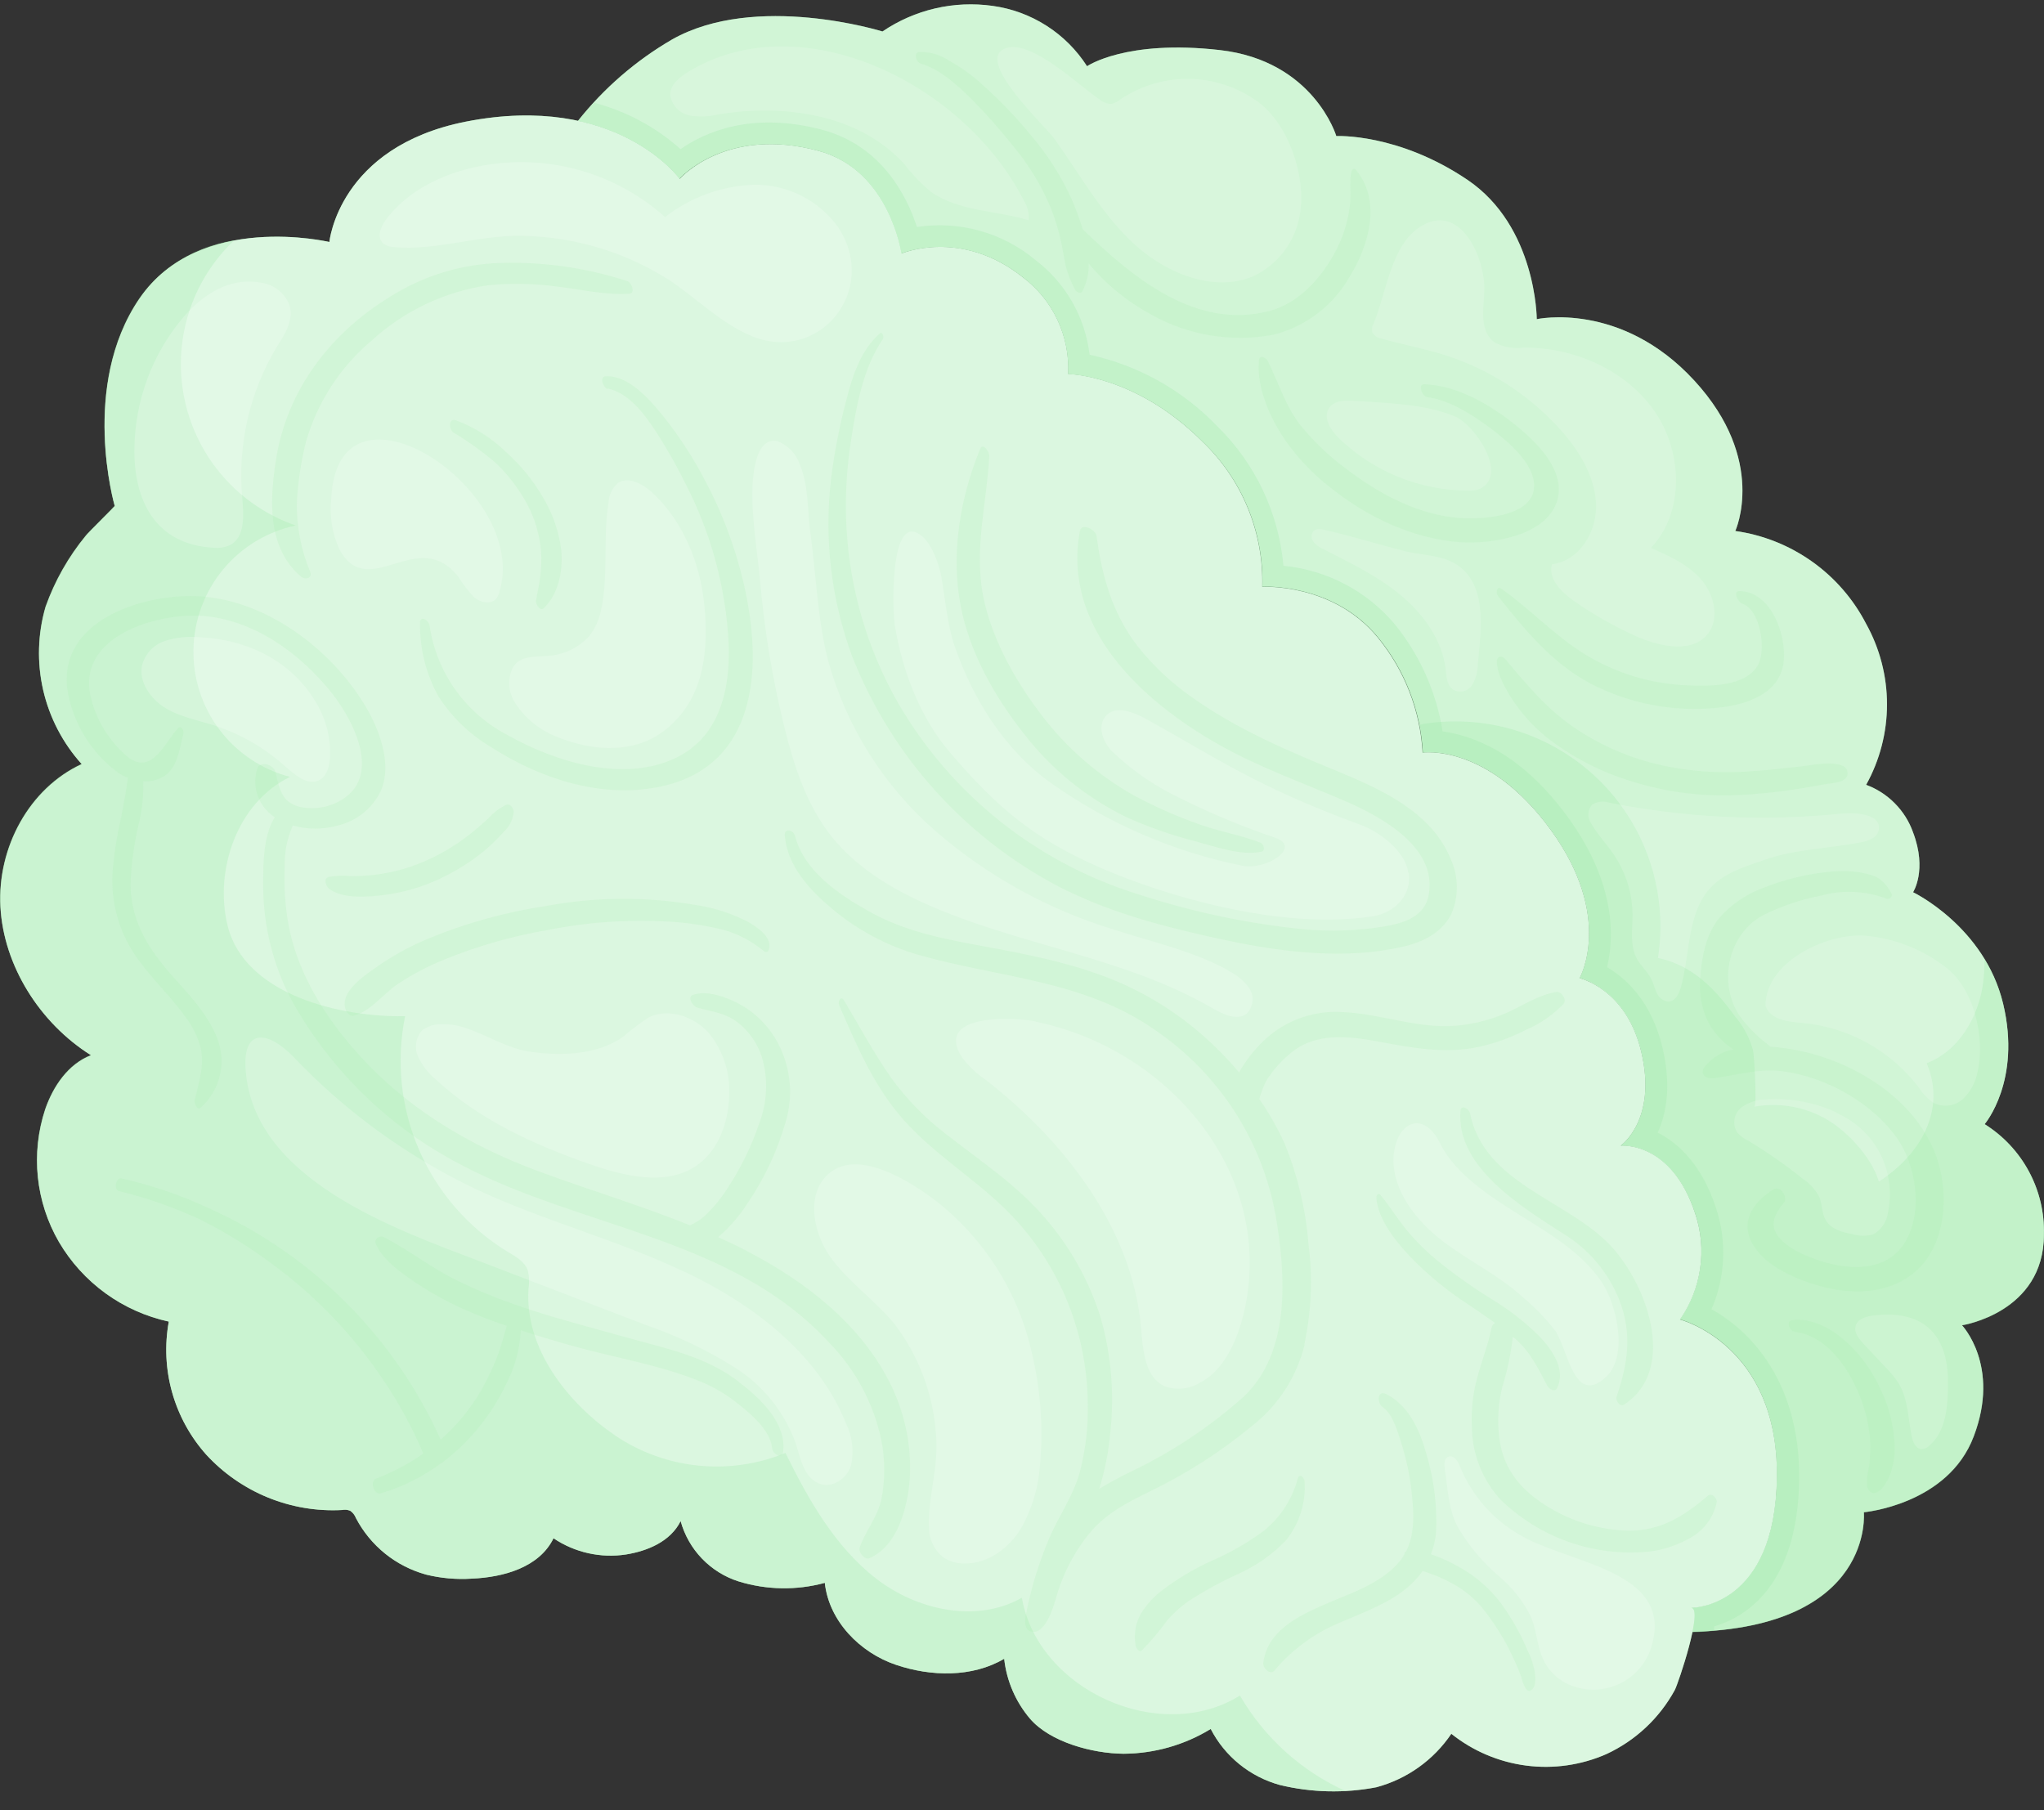 <svg xmlns="http://www.w3.org/2000/svg" width="70" height="62" viewBox="0 0 70 62" fill="none"><rect x="0" y="0" width="70" height="62" fill="#333333" stroke="none"/><g id="Brain"><g id="brain"><path id="Vector" d="M67.19 45.389C67.19 45.389 68.512 46.773 67.594 49.19C66.714 51.535 63.829 51.793 63.829 51.793C63.829 51.793 64.211 55.721 57.929 55.892C57.953 55.615 57.947 55.337 57.912 55.062C57.912 55.062 60.803 55.093 60.85 50.567C60.897 46.042 57.531 45.185 57.531 45.185C57.893 44.667 58.13 44.072 58.222 43.447C58.315 42.822 58.26 42.184 58.062 41.584C57.232 39.064 55.5 39.243 55.5 39.243C55.5 39.243 56.762 38.369 56.209 36.032C55.694 33.861 54.095 33.501 54.095 33.501C54.095 33.501 55.282 31.421 53.116 28.431C50.95 25.441 48.732 25.776 48.732 25.776C48.651 24.334 48.114 22.955 47.2 21.837C45.662 19.953 43.233 20.092 43.233 20.092C43.259 19.168 43.09 18.249 42.738 17.395C42.386 16.541 41.858 15.77 41.189 15.132C38.888 12.828 36.578 12.815 36.578 12.815C36.61 12.177 36.485 11.54 36.215 10.962C35.944 10.383 35.536 9.88 35.026 9.495C32.905 7.808 30.858 8.688 30.858 8.688C30.858 8.688 30.462 5.83 28.025 5.167C24.844 4.312 23.268 6.124 23.268 6.124C23.268 6.124 22.208 4.663 19.788 4.146C20.679 3.023 21.772 2.076 23.011 1.355C25.882 -0.274 30.222 1.078 30.222 1.078C31.327 0.327 32.673 0.014 33.997 0.202C34.653 0.292 35.281 0.524 35.839 0.881C36.397 1.237 36.87 1.711 37.228 2.268C37.228 2.268 38.556 1.347 41.775 1.715C44.995 2.082 45.764 4.66 45.764 4.66C45.764 4.66 47.872 4.552 50.248 6.154C52.624 7.755 52.629 10.931 52.629 10.931C52.629 10.931 55.506 10.297 58.023 13.033C60.54 15.769 59.428 18.186 59.428 18.186C60.375 18.32 61.276 18.679 62.055 19.232C62.835 19.785 63.47 20.517 63.909 21.367C64.377 22.21 64.623 23.159 64.623 24.123C64.623 25.088 64.377 26.036 63.909 26.88C64.28 27.017 64.616 27.235 64.893 27.516C65.171 27.797 65.384 28.136 65.516 28.509C66.009 29.806 65.516 30.558 65.516 30.558C65.516 30.558 67.967 31.734 68.6 34.378C69.234 37.022 67.967 38.502 67.967 38.502C68.604 38.901 69.127 39.459 69.483 40.121C69.839 40.783 70.016 41.526 69.997 42.278C69.997 44.964 67.19 45.389 67.19 45.389Z" fill="#99E9A5"></path><path id="Vector_2" opacity="0.55" d="M67.19 45.389C67.19 45.389 68.512 46.773 67.594 49.19C66.714 51.535 63.829 51.793 63.829 51.793C63.829 51.793 64.211 55.721 57.929 55.892C57.953 55.615 57.947 55.337 57.912 55.062C57.912 55.062 60.803 55.093 60.85 50.567C60.897 46.042 57.531 45.185 57.531 45.185C57.893 44.667 58.13 44.072 58.222 43.447C58.315 42.822 58.26 42.184 58.062 41.584C57.232 39.064 55.5 39.243 55.5 39.243C55.5 39.243 56.762 38.369 56.209 36.032C55.694 33.861 54.095 33.501 54.095 33.501C54.095 33.501 55.282 31.421 53.116 28.431C50.95 25.441 48.732 25.776 48.732 25.776C48.651 24.334 48.114 22.955 47.2 21.837C45.662 19.953 43.233 20.092 43.233 20.092C43.259 19.168 43.09 18.249 42.738 17.395C42.386 16.541 41.858 15.77 41.189 15.132C38.888 12.828 36.578 12.815 36.578 12.815C36.61 12.177 36.485 11.54 36.215 10.962C35.944 10.383 35.536 9.88 35.026 9.495C32.905 7.808 30.858 8.688 30.858 8.688C30.858 8.688 30.462 5.83 28.025 5.167C24.844 4.312 23.268 6.124 23.268 6.124C23.268 6.124 22.208 4.663 19.788 4.146C20.679 3.023 21.772 2.076 23.011 1.355C25.882 -0.274 30.222 1.078 30.222 1.078C31.327 0.327 32.673 0.014 33.997 0.202C34.653 0.292 35.281 0.524 35.839 0.881C36.397 1.237 36.87 1.711 37.228 2.268C37.228 2.268 38.556 1.347 41.775 1.715C44.995 2.082 45.764 4.66 45.764 4.66C45.764 4.66 47.872 4.552 50.248 6.154C52.624 7.755 52.629 10.931 52.629 10.931C52.629 10.931 55.506 10.297 58.023 13.033C60.54 15.769 59.428 18.186 59.428 18.186C60.375 18.32 61.276 18.679 62.055 19.232C62.835 19.785 63.47 20.517 63.909 21.367C64.377 22.21 64.623 23.159 64.623 24.123C64.623 25.088 64.377 26.036 63.909 26.88C64.28 27.017 64.616 27.235 64.893 27.516C65.171 27.797 65.384 28.136 65.516 28.509C66.009 29.806 65.516 30.558 65.516 30.558C65.516 30.558 67.967 31.734 68.6 34.378C69.234 37.022 67.967 38.502 67.967 38.502C68.604 38.901 69.127 39.459 69.483 40.121C69.839 40.783 70.016 41.526 69.997 42.278C69.997 44.964 67.19 45.389 67.19 45.389Z" fill="white"></path><path id="Vector_3" opacity="0.25" d="M67.965 38.502C67.965 38.502 69.226 37.014 68.598 34.37C68.466 33.827 68.25 33.308 67.957 32.832C67.965 33.105 67.952 33.377 67.918 33.648C67.766 34.821 67.088 35.996 65.982 36.414C66.673 38.043 65.733 39.578 64.344 40.469C64.098 39.62 63.188 38.649 62.408 38.256C61.69 37.884 60.869 37.761 60.074 37.905C60.181 37.905 60.074 36.143 60.035 35.969C59.916 35.542 59.705 35.146 59.418 34.81C58.735 33.872 57.974 33.062 56.779 32.81C56.946 31.738 56.863 30.642 56.535 29.608C56.208 28.573 55.645 27.629 54.891 26.849C54.137 26.069 53.213 25.474 52.19 25.111C51.168 24.748 50.075 24.628 48.998 24.758C48.872 24.772 48.746 24.794 48.622 24.822C48.689 25.131 48.729 25.446 48.741 25.762C48.741 25.762 50.954 25.427 53.125 28.417C55.297 31.407 54.104 33.487 54.104 33.487C54.104 33.487 55.703 33.847 56.218 36.018C56.771 38.356 55.51 39.23 55.51 39.23C55.51 39.23 57.23 39.055 58.06 41.584C58.26 42.184 58.317 42.824 58.227 43.45C58.136 44.077 57.9 44.674 57.537 45.193C57.537 45.193 60.914 46.062 60.856 50.576C60.798 55.09 57.919 55.071 57.919 55.071C57.953 55.346 57.959 55.624 57.935 55.9C64.217 55.729 63.835 51.801 63.835 51.801C63.835 51.801 66.72 51.544 67.6 49.198C68.518 46.789 67.196 45.398 67.196 45.398C67.196 45.398 69.998 44.972 69.998 42.292C70.019 41.538 69.842 40.791 69.486 40.126C69.129 39.462 68.605 38.902 67.965 38.502Z" fill="#99E9A5"></path><path id="Vector_4" opacity="0.25" d="M58.613 44.841C59.09 43.745 59.145 42.511 58.768 41.376C58.3 39.937 57.509 39.163 56.771 38.792C57.061 38.153 57.247 37.205 56.937 35.891C56.563 34.311 55.692 33.509 55.036 33.125C55.277 32.132 55.355 30.279 53.709 28.008C52.063 25.737 50.39 25.186 49.405 25.051C49.189 23.704 48.624 22.437 47.765 21.378C46.804 20.238 45.436 19.521 43.953 19.378C43.792 17.57 42.992 15.88 41.696 14.609C40.514 13.37 38.988 12.514 37.315 12.15C37.24 11.516 37.039 10.904 36.724 10.349C36.408 9.794 35.984 9.308 35.478 8.92C34.919 8.45 34.266 8.104 33.563 7.907C32.86 7.71 32.123 7.664 31.401 7.774C31.058 6.718 30.203 5.008 28.192 4.455C25.747 3.794 24.12 4.538 23.307 5.108C22.459 4.351 21.442 3.806 20.342 3.518C19.963 3.928 19.612 4.363 19.291 4.82C21.603 5.185 22.624 6.48 22.679 6.566C22.747 6.657 22.832 6.733 22.931 6.789C23.03 6.845 23.139 6.879 23.252 6.889C23.362 6.898 23.472 6.881 23.575 6.841C23.677 6.801 23.769 6.738 23.844 6.657C23.896 6.596 25.208 5.188 27.871 5.91C29.761 6.422 30.117 8.676 30.131 8.77C30.149 8.887 30.192 8.999 30.259 9.098C30.325 9.196 30.411 9.279 30.513 9.34C30.613 9.401 30.726 9.438 30.842 9.448C30.959 9.458 31.076 9.441 31.185 9.398C31.254 9.37 32.875 8.729 34.59 10.09C34.993 10.39 35.318 10.783 35.537 11.236C35.756 11.688 35.863 12.187 35.849 12.69C35.837 12.799 35.849 12.909 35.882 13.013C35.915 13.117 35.97 13.213 36.042 13.295C36.11 13.383 36.197 13.454 36.297 13.502C36.397 13.55 36.507 13.574 36.617 13.572C36.689 13.572 38.664 13.638 40.684 15.66C42.703 17.682 42.498 19.898 42.49 19.986C42.48 20.099 42.493 20.212 42.531 20.318C42.568 20.424 42.628 20.522 42.706 20.603C42.782 20.686 42.876 20.751 42.98 20.794C43.084 20.837 43.196 20.857 43.309 20.852C43.328 20.852 45.375 20.769 46.628 22.301C47.423 23.28 47.896 24.481 47.98 25.739C47.982 25.851 48.008 25.961 48.056 26.062C48.103 26.164 48.172 26.253 48.257 26.326C48.339 26.401 48.435 26.458 48.541 26.492C48.646 26.526 48.758 26.538 48.868 26.525C48.94 26.525 50.697 26.343 52.522 28.86C54.348 31.377 53.479 33.05 53.446 33.111C53.39 33.215 53.359 33.331 53.355 33.45C53.352 33.569 53.376 33.687 53.427 33.794C53.478 33.904 53.552 34.001 53.645 34.079C53.738 34.157 53.846 34.214 53.963 34.245C54.008 34.245 55.103 34.552 55.485 36.181C55.905 37.954 55.084 38.604 55.061 38.621C54.929 38.717 54.833 38.854 54.788 39.011C54.744 39.168 54.753 39.336 54.815 39.486C54.876 39.643 54.984 39.777 55.124 39.87C55.264 39.963 55.43 40.009 55.598 40.004C55.714 40.004 56.771 40.004 57.355 41.793C57.518 42.279 57.566 42.796 57.496 43.304C57.426 43.812 57.239 44.296 56.951 44.72C56.874 44.82 56.825 44.937 56.806 45.062C56.788 45.186 56.801 45.313 56.846 45.431C56.89 45.553 56.964 45.664 57.06 45.752C57.156 45.84 57.273 45.903 57.399 45.937C57.512 45.967 60.165 46.736 60.132 50.545C60.093 54.24 57.991 54.326 57.919 54.329C57.814 54.326 57.71 54.346 57.614 54.389C57.518 54.431 57.433 54.495 57.366 54.575C57.298 54.655 57.248 54.748 57.22 54.849C57.191 54.95 57.184 55.055 57.2 55.159C57.223 55.353 57.229 55.549 57.216 55.745C57.449 55.846 57.7 55.901 57.955 55.905C58.231 55.905 58.461 55.875 58.704 55.853C58.704 55.806 58.704 55.751 58.704 55.706C59.764 55.391 61.578 54.323 61.617 50.633C61.636 47.353 59.971 45.591 58.613 44.841Z" fill="#99E9A5"></path><path id="Vector_5" d="M57.918 55.07C57.973 55.07 60.809 55.053 60.853 50.578C60.9 46.058 57.533 45.195 57.533 45.195C57.897 44.675 58.133 44.076 58.224 43.448C58.316 42.82 58.259 42.179 58.059 41.577C57.243 39.063 55.5 39.24 55.5 39.24C55.5 39.24 56.762 38.369 56.209 36.031C55.697 33.855 54.095 33.503 54.095 33.503C54.095 33.503 55.282 31.418 53.113 28.43C50.945 25.443 48.718 25.778 48.718 25.778C48.637 24.336 48.1 22.957 47.186 21.839C45.653 19.961 43.227 20.099 43.227 20.099C43.252 19.175 43.083 18.255 42.732 17.4C42.38 16.544 41.854 15.772 41.186 15.132C38.888 12.828 36.581 12.811 36.581 12.811C36.612 12.172 36.487 11.536 36.215 10.957C35.944 10.379 35.535 9.875 35.023 9.492C32.902 7.807 30.874 8.684 30.874 8.684C30.874 8.684 30.473 5.827 28.036 5.168C24.855 4.308 23.279 6.126 23.279 6.126C23.279 6.126 21.127 3.149 15.949 4.167C11.589 5.033 11.28 8.289 11.28 8.289C11.28 8.289 6.821 7.229 4.777 10.225C2.733 13.22 3.928 17.317 3.93 17.331C3.933 17.344 3.009 18.254 2.946 18.34C2.347 19.067 1.879 19.893 1.563 20.78C1.292 21.709 1.264 22.692 1.48 23.636C1.697 24.579 2.151 25.452 2.799 26.171C1.004 27 -0.094 29.028 0.016 31.058C0.127 33.088 1.372 35.047 3.117 36.142C2.337 36.446 1.825 37.199 1.549 37.995C1.302 38.744 1.217 39.536 1.298 40.319C1.38 41.103 1.626 41.861 2.022 42.542C2.427 43.231 2.97 43.828 3.617 44.297C4.263 44.765 5 45.094 5.781 45.264C5.634 46.071 5.673 46.901 5.895 47.69C6.117 48.479 6.516 49.208 7.062 49.82C7.649 50.459 8.371 50.961 9.175 51.289C9.98 51.617 10.847 51.764 11.714 51.717C11.807 51.698 11.903 51.707 11.991 51.742C12.081 51.803 12.151 51.891 12.19 51.994C12.436 52.464 12.777 52.879 13.19 53.212C13.604 53.545 14.082 53.789 14.594 53.93C15.103 54.055 15.628 54.101 16.151 54.068C17.257 54.021 18.471 53.678 18.956 52.685C19.686 53.176 20.575 53.374 21.445 53.239C22.175 53.12 22.963 52.796 23.309 52.096C23.442 52.578 23.693 53.02 24.039 53.38C24.386 53.741 24.816 54.01 25.293 54.162C26.253 54.458 27.277 54.475 28.247 54.212C28.388 55.518 29.447 56.605 30.692 57.022C31.881 57.423 33.295 57.459 34.39 56.812C34.473 57.568 34.78 58.282 35.272 58.862C35.964 59.669 37.416 60.057 38.478 60.065C39.532 60.059 40.564 59.766 41.463 59.216C41.703 59.682 42.038 60.093 42.446 60.424C42.853 60.754 43.325 60.996 43.831 61.135C44.914 61.397 46.041 61.424 47.136 61.213C48.184 60.932 49.096 60.281 49.703 59.382C50.441 59.971 51.326 60.348 52.263 60.47C53.199 60.593 54.152 60.456 55.016 60.076C56.011 59.614 56.831 58.846 57.356 57.883C57.47 57.672 58.349 55.07 57.918 55.07Z" fill="#99E9A5"></path><path id="Vector_6" opacity="0.65" d="M57.918 55.07C57.973 55.07 60.809 55.053 60.853 50.578C60.9 46.058 57.533 45.195 57.533 45.195C57.897 44.675 58.133 44.076 58.224 43.448C58.316 42.82 58.259 42.179 58.059 41.577C57.243 39.063 55.5 39.24 55.5 39.24C55.5 39.24 56.762 38.369 56.209 36.031C55.697 33.855 54.095 33.503 54.095 33.503C54.095 33.503 55.282 31.418 53.113 28.43C50.945 25.443 48.718 25.778 48.718 25.778C48.637 24.336 48.1 22.957 47.186 21.839C45.653 19.961 43.227 20.099 43.227 20.099C43.252 19.175 43.083 18.255 42.732 17.4C42.38 16.544 41.854 15.772 41.186 15.132C38.888 12.828 36.581 12.811 36.581 12.811C36.612 12.172 36.487 11.536 36.215 10.957C35.944 10.379 35.535 9.875 35.023 9.492C32.902 7.807 30.874 8.684 30.874 8.684C30.874 8.684 30.473 5.827 28.036 5.168C24.855 4.308 23.279 6.126 23.279 6.126C23.279 6.126 21.127 3.149 15.949 4.167C11.589 5.033 11.28 8.289 11.28 8.289C11.28 8.289 6.821 7.229 4.777 10.225C2.733 13.22 3.928 17.317 3.93 17.331C3.933 17.344 3.009 18.254 2.946 18.34C2.347 19.067 1.879 19.893 1.563 20.78C1.292 21.709 1.264 22.692 1.48 23.636C1.697 24.579 2.151 25.452 2.799 26.171C1.004 27 -0.094 29.028 0.016 31.058C0.127 33.088 1.372 35.047 3.117 36.142C2.337 36.446 1.825 37.199 1.549 37.995C1.302 38.744 1.217 39.536 1.298 40.319C1.38 41.103 1.626 41.861 2.022 42.542C2.427 43.231 2.97 43.828 3.617 44.297C4.263 44.765 5 45.094 5.781 45.264C5.634 46.071 5.673 46.901 5.895 47.69C6.117 48.479 6.516 49.208 7.062 49.82C7.649 50.459 8.371 50.961 9.175 51.289C9.98 51.617 10.847 51.764 11.714 51.717C11.807 51.698 11.903 51.707 11.991 51.742C12.081 51.803 12.151 51.891 12.19 51.994C12.436 52.464 12.777 52.879 13.19 53.212C13.604 53.545 14.082 53.789 14.594 53.93C15.103 54.055 15.628 54.101 16.151 54.068C17.257 54.021 18.471 53.678 18.956 52.685C19.686 53.176 20.575 53.374 21.445 53.239C22.175 53.12 22.963 52.796 23.309 52.096C23.442 52.578 23.693 53.02 24.039 53.38C24.386 53.741 24.816 54.01 25.293 54.162C26.253 54.458 27.277 54.475 28.247 54.212C28.388 55.518 29.447 56.605 30.692 57.022C31.881 57.423 33.295 57.459 34.39 56.812C34.473 57.568 34.78 58.282 35.272 58.862C35.964 59.669 37.416 60.057 38.478 60.065C39.532 60.059 40.564 59.766 41.463 59.216C41.703 59.682 42.038 60.093 42.446 60.424C42.853 60.754 43.325 60.996 43.831 61.135C44.914 61.397 46.041 61.424 47.136 61.213C48.184 60.932 49.096 60.281 49.703 59.382C50.441 59.971 51.326 60.348 52.263 60.47C53.199 60.593 54.152 60.456 55.016 60.076C56.011 59.614 56.831 58.846 57.356 57.883C57.47 57.672 58.349 55.07 57.918 55.07Z" fill="white"></path><path id="Vector_7" opacity="0.25" d="M42.464 58.072C39.731 59.773 35.548 57.895 34.995 54.722C33.446 55.604 31.399 55.151 29.997 54.061C28.595 52.971 27.685 51.361 26.899 49.763C25.957 50.149 24.935 50.298 23.922 50.197C22.909 50.096 21.937 49.747 21.09 49.182C19.461 48.075 17.956 46.197 18.1 44.128C18.134 43.921 18.125 43.709 18.073 43.506C17.962 43.199 17.647 43.027 17.364 42.861C16.027 42.038 14.975 40.823 14.351 39.382C13.727 37.941 13.56 36.343 13.874 34.804C11.694 34.846 8.372 34.093 7.789 31.684C7.34 29.789 8.118 27.494 9.932 26.608C8.968 26.357 8.117 25.788 7.517 24.992C6.917 24.197 6.602 23.223 6.625 22.227C6.647 21.231 7.005 20.271 7.64 19.504C8.276 18.736 9.151 18.206 10.126 17.998C9.177 17.669 8.329 17.101 7.664 16.349C6.998 15.597 6.537 14.687 6.326 13.705C6.114 12.724 6.159 11.704 6.456 10.745C6.753 9.786 7.292 8.919 8.021 8.229C7.373 8.323 6.75 8.547 6.191 8.889C5.632 9.23 5.148 9.681 4.768 10.214C2.729 13.199 3.919 17.306 3.922 17.32C3.924 17.334 3.001 18.244 2.937 18.33C2.339 19.057 1.871 19.883 1.554 20.77C1.283 21.699 1.255 22.682 1.471 23.626C1.688 24.569 2.142 25.442 2.79 26.16C0.995 26.99 -0.103 29.018 0.008 31.048C0.118 33.078 1.363 35.036 3.108 36.132C2.328 36.436 1.817 37.188 1.54 37.985C1.293 38.733 1.208 39.526 1.289 40.309C1.371 41.093 1.618 41.851 2.013 42.532C2.418 43.224 2.962 43.824 3.611 44.295C4.26 44.765 5 45.096 5.783 45.265C5.636 46.072 5.675 46.901 5.897 47.691C6.119 48.48 6.518 49.209 7.064 49.821C7.651 50.46 8.373 50.962 9.178 51.29C9.982 51.618 10.849 51.764 11.716 51.718C11.809 51.699 11.905 51.708 11.993 51.743C12.084 51.804 12.153 51.892 12.192 51.995C12.439 52.465 12.779 52.88 13.193 53.213C13.606 53.546 14.084 53.79 14.596 53.931C15.105 54.055 15.63 54.102 16.153 54.069C17.259 54.022 18.474 53.679 18.958 52.686C19.689 53.177 20.577 53.374 21.447 53.239C22.177 53.12 22.966 52.797 23.311 52.097C23.444 52.579 23.695 53.02 24.042 53.381C24.388 53.742 24.819 54.011 25.295 54.163C26.255 54.459 27.279 54.476 28.249 54.213C28.39 55.519 29.449 56.606 30.694 57.023C31.884 57.424 33.297 57.46 34.392 56.813C34.475 57.569 34.782 58.283 35.275 58.863C35.966 59.67 37.418 60.058 38.48 60.066C39.534 60.06 40.566 59.767 41.465 59.217C41.706 59.683 42.04 60.094 42.448 60.425C42.855 60.755 43.327 60.997 43.833 61.136C44.572 61.303 45.33 61.373 46.087 61.346C44.567 60.66 43.3 59.515 42.464 58.072Z" fill="#99E9A5"></path><path id="Vector_8" opacity="0.15" d="M13.182 30.649C13.81 30.567 14.423 30.391 14.999 30.126C15.562 29.87 16.09 29.543 16.57 29.152C16.809 28.953 17.033 28.735 17.239 28.502C17.442 28.324 17.569 28.074 17.593 27.805C17.593 27.686 17.472 27.512 17.342 27.562C17.111 27.672 16.905 27.827 16.736 28.018C16.517 28.22 16.291 28.417 16.055 28.599C15.579 28.972 15.055 29.281 14.498 29.517C13.969 29.743 13.41 29.892 12.839 29.96C12.569 29.992 12.297 30.008 12.025 30.007C11.768 29.98 11.508 29.989 11.254 30.035C11.057 30.098 11.165 30.372 11.298 30.461C11.796 30.801 12.62 30.718 13.182 30.649ZM23.897 31.008C22.178 30.703 20.417 30.71 18.7 31.03C17.324 31.237 15.979 31.608 14.692 32.137C14.024 32.411 13.391 32.763 12.805 33.185C12.41 33.462 11.611 34.015 11.843 34.593C11.879 34.684 11.987 34.817 12.097 34.792C12.673 34.654 13.115 34.056 13.591 33.724C14.097 33.384 14.638 33.098 15.204 32.87C16.331 32.409 17.505 32.072 18.705 31.863C20.189 31.563 21.707 31.47 23.217 31.586C23.742 31.633 24.262 31.72 24.774 31.846C25.282 31.988 25.753 32.236 26.157 32.574C26.204 32.61 26.287 32.621 26.315 32.557C26.5 32.129 25.944 31.761 25.62 31.575C25.081 31.294 24.499 31.102 23.897 31.008ZM20.816 13.306C21.507 13.466 21.989 14.081 22.376 14.648C22.78 15.259 23.145 15.896 23.468 16.553C24.353 18.258 24.86 20.134 24.954 22.052C25.015 23.648 24.628 25.261 23.117 25.971C21.339 26.801 19.048 26.113 17.375 25.172C16.668 24.804 16.058 24.273 15.595 23.624C15.132 22.974 14.83 22.224 14.714 21.435C14.686 21.236 14.379 21.051 14.385 21.344C14.372 22.213 14.586 23.071 15.004 23.833C15.462 24.552 16.083 25.153 16.816 25.587C18.534 26.693 20.611 27.349 22.583 26.948C27.228 26.002 25.903 19.82 24.243 16.645C23.807 15.775 23.279 14.954 22.669 14.197C22.213 13.643 21.505 12.841 20.733 12.888C20.517 12.911 20.661 13.281 20.816 13.331V13.306ZM36.582 30.524C38.286 31.354 40.211 31.827 42.037 32.214C44.004 32.629 46.103 32.87 48.047 32.425C48.733 32.267 49.373 31.954 49.707 31.299C49.834 31.002 49.897 30.683 49.893 30.36C49.889 30.038 49.818 29.72 49.685 29.426C49.013 27.78 47.251 27.014 45.732 26.384C44.045 25.695 42.341 24.959 40.839 23.894C40.119 23.395 39.478 22.791 38.936 22.102C38.084 20.979 37.736 19.718 37.553 18.354C37.526 18.138 37.039 17.892 36.983 18.188C36.369 21.48 39.083 23.997 41.719 25.49C43.138 26.295 44.642 26.818 46.125 27.462C47.328 27.991 49.209 29.022 48.933 30.624C48.805 31.398 48.086 31.614 47.409 31.73C46.494 31.88 45.565 31.912 44.642 31.827C42.715 31.633 40.815 31.23 38.975 30.627C35.499 29.55 32.558 27.201 30.74 24.049C29.712 22.237 29.114 20.213 28.992 18.133C28.933 17.111 28.985 16.086 29.147 15.076C29.327 13.895 29.559 12.603 30.237 11.611C30.281 11.547 30.22 11.334 30.126 11.422C29.482 11.998 29.2 12.852 28.987 13.685C28.754 14.569 28.579 15.467 28.464 16.373C28.217 18.43 28.461 20.515 29.175 22.459C30.555 25.98 33.2 28.86 36.591 30.535L36.582 30.524ZM35.028 25.081C35.969 26.315 37.186 27.312 38.582 27.991C39.349 28.335 40.144 28.612 40.958 28.82C41.619 28.997 42.532 29.324 43.207 29.166C43.343 29.133 43.279 28.906 43.174 28.865C42.468 28.588 41.705 28.472 40.991 28.204C40.262 27.942 39.552 27.627 38.867 27.263C37.623 26.571 36.537 25.63 35.675 24.497C34.746 23.288 33.919 21.806 33.65 20.312C33.374 18.711 33.797 17.195 33.88 15.61C33.88 15.477 33.664 15.143 33.567 15.375C32.89 17.015 32.547 18.971 32.904 20.774C33.211 22.345 34.051 23.842 35.036 25.092L35.028 25.081ZM18.351 20.55C18.332 20.677 18.492 20.959 18.628 20.827C19.123 20.348 19.281 19.563 19.225 18.874C19.148 18.216 18.93 17.583 18.586 17.018C18.249 16.442 17.824 15.922 17.325 15.477C16.837 15.003 16.256 14.634 15.618 14.396C15.342 14.313 15.367 14.7 15.533 14.816C16.048 15.125 16.535 15.476 16.99 15.867C17.417 16.278 17.778 16.753 18.058 17.275C18.319 17.768 18.479 18.308 18.528 18.863C18.551 19.156 18.541 19.451 18.498 19.742C18.476 20.025 18.401 20.287 18.36 20.561L18.351 20.55ZM50.343 38.128C50.313 37.981 50.039 37.813 50.017 38.039C49.846 39.976 52.15 41.359 53.549 42.26C54.411 42.788 55.078 43.579 55.452 44.517C55.909 45.674 55.745 46.73 55.361 47.837C55.317 47.967 55.472 48.193 55.61 48.113C57.494 46.896 56.379 43.878 55.057 42.559C53.541 41.057 50.822 40.498 50.343 38.128ZM44.042 52.755C44.497 52.189 44.724 51.474 44.678 50.749C44.678 50.616 44.507 50.437 44.443 50.641C44.258 51.338 43.859 51.958 43.301 52.414C42.747 52.827 42.148 53.174 41.514 53.449C40.892 53.728 40.306 54.079 39.766 54.494C39.489 54.71 39.254 54.973 39.069 55.272C38.891 55.591 38.827 55.962 38.886 56.323C38.886 56.397 38.992 56.619 39.105 56.525C39.419 56.209 39.706 55.869 39.965 55.507C40.185 55.251 40.436 55.025 40.712 54.832C41.243 54.489 41.797 54.185 42.372 53.922C42.999 53.645 43.567 53.249 44.042 52.755ZM10.308 19.748C10.449 19.867 10.706 19.817 10.626 19.59C10.303 18.824 10.147 17.998 10.169 17.167C10.207 16.473 10.313 15.784 10.485 15.109C10.875 13.768 11.652 12.572 12.72 11.671C13.835 10.647 15.234 9.984 16.733 9.768C17.537 9.693 18.346 9.711 19.145 9.824C19.931 9.918 20.774 10.117 21.554 10.059C21.776 10.045 21.629 9.677 21.488 9.63C20.097 9.176 18.638 8.964 17.176 9.005C15.82 9.038 14.498 9.439 13.353 10.167C11.342 11.395 9.832 13.331 9.453 15.737C9.243 17.07 9.127 18.747 10.308 19.748ZM58.495 51.225C57.684 51.916 56.885 52.434 55.768 52.425C54.807 52.401 53.87 52.127 53.048 51.629C52.125 51.075 51.489 50.351 51.35 49.278C51.272 48.684 51.306 48.081 51.45 47.499C51.622 46.941 51.743 46.368 51.809 45.787C51.834 45.809 51.865 45.826 51.89 45.851C52.426 46.321 52.667 46.857 52.996 47.474C53.04 47.563 53.239 47.693 53.311 47.563C53.654 46.938 53.159 46.221 52.706 45.754C52.216 45.273 51.672 44.85 51.085 44.495C50.423 44.086 49.788 43.634 49.184 43.143C48.88 42.887 48.594 42.61 48.33 42.313C47.942 41.879 47.647 41.383 47.281 40.93C47.215 40.847 47.129 40.93 47.135 41.01C47.179 41.773 47.829 42.553 48.338 43.087C48.923 43.685 49.573 44.217 50.274 44.672C50.584 44.88 50.897 45.093 51.201 45.311C51.167 45.331 51.138 45.357 51.116 45.389C51.094 45.422 51.08 45.458 51.074 45.496C50.957 46.08 50.736 46.633 50.584 47.206C50.439 47.746 50.379 48.306 50.407 48.865C50.413 49.797 50.767 50.691 51.4 51.374C52.063 52.016 52.857 52.507 53.727 52.812C54.598 53.118 55.524 53.231 56.443 53.145C56.915 53.094 57.372 52.951 57.789 52.724C58.039 52.604 58.259 52.43 58.432 52.213C58.605 51.997 58.727 51.744 58.788 51.474C58.835 51.349 58.636 51.109 58.495 51.225ZM52.285 56.458C52.046 55.904 51.745 55.379 51.389 54.893C51.014 54.402 50.544 53.993 50.006 53.689C49.74 53.535 49.463 53.403 49.176 53.294L49.005 53.233C49.106 52.975 49.167 52.702 49.184 52.425C49.216 51.557 49.109 50.69 48.866 49.856C48.639 49.026 48.277 48.163 47.483 47.751C47.16 47.585 47.14 48.052 47.367 48.207C47.716 48.442 47.893 49.128 48.012 49.502C48.163 49.982 48.269 50.476 48.327 50.976C48.415 51.706 48.482 52.495 48.155 53.133C48.137 53.143 48.122 53.157 48.112 53.175C48.102 53.192 48.097 53.213 48.097 53.233C48.057 53.305 48.012 53.375 47.962 53.441C47.317 54.248 46.239 54.566 45.323 54.97C44.407 55.374 43.401 55.874 43.262 56.956C43.24 57.127 43.506 57.388 43.644 57.216C44.259 56.485 45.043 55.915 45.929 55.556C46.728 55.211 47.588 54.906 48.244 54.334C48.423 54.177 48.582 54 48.72 53.806L48.783 53.825C48.894 53.861 49.007 53.9 49.118 53.944C49.342 54.032 49.56 54.134 49.771 54.251C50.179 54.479 50.539 54.784 50.83 55.15C51.057 55.446 51.267 55.756 51.458 56.077C51.591 56.304 51.712 56.538 51.82 56.779C51.925 56.992 52.018 57.211 52.097 57.435C52.127 57.568 52.176 57.696 52.241 57.816C52.269 57.861 52.335 57.938 52.398 57.91C52.623 57.813 52.584 57.471 52.562 57.26C52.509 56.983 52.416 56.714 52.285 56.464V56.458ZM25.308 47.33C24.185 46.459 22.819 46.188 21.496 45.817C20.174 45.447 18.86 45.115 17.569 44.658C16.922 44.432 16.29 44.168 15.674 43.867C14.789 43.439 14.014 42.816 13.151 42.377C12.985 42.294 12.797 42.432 12.875 42.617C13.135 43.193 13.804 43.641 14.313 43.981C14.823 44.316 15.361 44.608 15.92 44.855C16.39 45.068 16.872 45.25 17.358 45.408C17.27 45.685 17.209 45.945 17.12 46.21C17.022 46.501 16.904 46.784 16.769 47.059C16.373 47.918 15.801 48.684 15.09 49.308C13.512 45.798 10.706 42.987 7.199 41.403C6.226 40.944 5.206 40.595 4.156 40.36C3.973 40.324 3.879 40.747 4.073 40.794C5.024 41.025 5.951 41.348 6.839 41.76C7.694 42.186 8.51 42.688 9.276 43.259C10.795 44.364 12.106 45.731 13.148 47.294C13.677 48.079 14.129 48.913 14.498 49.784C13.995 50.138 13.45 50.427 12.875 50.644C12.656 50.727 12.808 51.214 13.035 51.148C13.78 50.928 14.48 50.579 15.104 50.116C15.153 50.094 15.197 50.063 15.234 50.025C15.63 49.717 15.993 49.368 16.316 48.984C16.726 48.497 17.072 47.959 17.345 47.383C17.637 46.818 17.804 46.196 17.834 45.56C18.404 45.751 18.979 45.92 19.555 46.083C21.032 46.501 22.636 46.747 24.06 47.347C24.5 47.535 24.912 47.784 25.283 48.086C25.734 48.442 26.389 48.998 26.442 49.601C26.456 49.798 26.788 49.994 26.821 49.723C26.943 48.749 26.055 47.906 25.308 47.336V47.33ZM25.584 42.847C25.258 42.678 24.929 42.523 24.594 42.371C24.983 42.038 25.32 41.651 25.596 41.22C26.173 40.373 26.613 39.439 26.898 38.454C27.049 37.967 27.094 37.454 27.03 36.948C26.965 36.442 26.793 35.956 26.525 35.522C26.247 35.08 25.867 34.709 25.419 34.441C24.971 34.178 24.213 33.888 23.72 34.079C23.521 34.161 23.742 34.469 23.872 34.507C24.384 34.657 24.827 34.679 25.275 35.025C25.653 35.325 25.936 35.73 26.088 36.189C26.314 36.946 26.281 37.757 25.994 38.493C25.722 39.294 25.345 40.056 24.874 40.758C24.656 41.095 24.396 41.402 24.102 41.674C23.958 41.791 23.8 41.89 23.632 41.967C21.947 41.289 20.207 40.764 18.506 40.139C16.036 39.234 13.782 37.887 12.034 35.835C10.991 34.612 10.156 33.199 9.871 31.62C9.761 30.971 9.721 30.313 9.752 29.656C9.74 29.18 9.835 28.708 10.028 28.273C10.533 28.417 11.067 28.417 11.572 28.273C11.898 28.196 12.202 28.045 12.461 27.831C12.72 27.618 12.925 27.348 13.063 27.042C13.422 26.137 12.996 24.989 12.509 24.176C11.301 22.163 9.008 20.486 6.681 20.417C4.856 20.365 2.04 21.247 2.3 23.568C2.386 24.149 2.589 24.707 2.895 25.209C3.201 25.71 3.604 26.146 4.081 26.489C4.177 26.549 4.278 26.601 4.383 26.644C4.35 26.818 4.333 26.998 4.303 27.172C4.25 27.468 4.195 27.764 4.134 28.057C4.002 28.639 3.909 29.23 3.857 29.825C3.779 30.921 4.097 32.01 4.753 32.892C5.254 33.575 5.877 34.161 6.369 34.853C6.602 35.162 6.773 35.513 6.872 35.888C7.013 36.515 6.803 37.082 6.668 37.68C6.645 37.768 6.742 38.048 6.872 37.937C7.218 37.628 7.454 37.216 7.545 36.761C7.636 36.307 7.578 35.836 7.378 35.417C7.035 34.635 6.413 34.007 5.854 33.37C5.052 32.458 4.471 31.512 4.471 30.273C4.496 29.621 4.58 28.973 4.723 28.336C4.858 27.821 4.919 27.289 4.906 26.757C5.123 26.774 5.342 26.731 5.536 26.633C6.089 26.356 6.139 25.653 6.283 25.117C6.308 25.028 6.208 24.84 6.109 24.931C5.658 25.396 5.221 26.569 4.386 25.936C3.724 25.382 3.267 24.624 3.086 23.781C2.754 21.991 4.787 21.236 6.186 21.103C8.123 20.918 9.926 22.041 11.193 23.529C12.023 24.492 13.101 26.461 11.765 27.354C11.544 27.5 11.295 27.599 11.034 27.647C10.773 27.695 10.506 27.689 10.247 27.631C10.185 27.615 10.125 27.594 10.067 27.567C10.042 27.55 10.015 27.536 9.987 27.526C9.611 27.313 9.547 26.906 9.434 26.45C9.373 26.173 8.897 26.043 8.806 26.337C8.713 26.641 8.722 26.967 8.831 27.265C8.94 27.564 9.144 27.818 9.412 27.991C9.01 28.613 9.016 29.587 9.013 30.275C9.004 31.668 9.342 33.042 9.995 34.272C11.33 36.669 13.339 38.62 15.773 39.884C19.875 42.067 25.101 42.374 28.414 46.005C29.306 46.922 29.919 48.073 30.182 49.325C30.316 49.996 30.316 50.687 30.182 51.358C30.041 51.983 29.645 52.42 29.44 53.001C29.388 53.153 29.606 53.441 29.775 53.368C30.743 52.945 31.081 51.643 31.158 50.644C31.223 49.505 30.985 48.37 30.469 47.352C29.451 45.325 27.546 43.865 25.584 42.852V42.847ZM44.67 46.041C44.914 44.911 44.961 43.747 44.811 42.601C44.718 41.429 44.446 40.279 44.004 39.19C43.759 38.648 43.465 38.13 43.127 37.641C43.186 37.421 43.268 37.208 43.373 37.005C43.612 36.627 43.914 36.293 44.266 36.017C45.096 35.365 46.186 35.486 47.19 35.672C48.343 35.888 49.491 36.103 50.637 35.857C51.201 35.734 51.747 35.537 52.26 35.271C52.746 35.064 53.184 34.761 53.549 34.38C53.668 34.236 53.472 33.943 53.292 33.974C52.661 34.087 52.161 34.438 51.588 34.693C50.962 34.967 50.29 35.12 49.608 35.144C48.385 35.174 47.196 34.715 45.973 34.662C45.447 34.628 44.92 34.711 44.429 34.906C43.939 35.1 43.498 35.4 43.138 35.785C42.863 36.069 42.627 36.386 42.435 36.731C42.189 36.441 41.935 36.159 41.663 35.901C40.661 34.908 39.474 34.119 38.17 33.578C36.737 32.989 35.224 32.693 33.719 32.416C32.353 32.164 31.028 31.921 29.783 31.227C28.749 30.651 27.54 29.844 27.228 28.63C27.175 28.419 26.854 28.353 26.876 28.613C26.959 29.661 27.736 30.491 28.514 31.141C29.365 31.85 30.351 32.378 31.413 32.693C34.179 33.489 37.127 33.556 39.586 35.298C40.647 36.025 41.555 36.953 42.257 38.03C42.959 39.108 43.441 40.313 43.677 41.577C44.045 43.696 44.208 46.329 42.571 47.856C41.403 48.892 40.095 49.757 38.684 50.425C38.355 50.589 37.993 50.777 37.645 50.993C37.837 50.374 37.963 49.737 38.021 49.092C38.172 47.757 38.059 46.404 37.689 45.112C37.299 43.876 36.663 42.732 35.819 41.749C34.823 40.576 33.581 39.771 32.386 38.833C31.672 38.287 31.042 37.64 30.516 36.911C29.924 36.067 29.429 35.144 28.904 34.261C28.801 34.084 28.683 34.3 28.738 34.427C29.338 35.81 29.919 37.193 30.931 38.338C31.944 39.483 33.233 40.274 34.314 41.3C35.234 42.173 35.968 43.221 36.473 44.384C36.977 45.546 37.242 46.799 37.252 48.066C37.273 48.865 37.179 49.664 36.975 50.437C36.754 51.239 36.25 51.933 35.927 52.699C35.571 53.54 35.304 54.416 35.13 55.313C35.091 55.515 35.083 55.772 35.266 55.866C35.326 55.892 35.392 55.899 35.456 55.888C35.52 55.876 35.58 55.847 35.628 55.803C36.026 55.462 36.137 54.738 36.311 54.276C36.538 53.654 36.864 53.073 37.277 52.555C37.83 51.864 38.56 51.482 39.346 51.098C40.622 50.485 41.819 49.718 42.908 48.813C43.791 48.114 44.414 47.141 44.681 46.047L44.67 46.041Z" fill="#99E9A5"></path><path id="Vector_9" opacity="0.15" d="M53.359 17.026C53.55 16.053 52.621 15.143 51.929 14.581C51.044 13.862 49.907 13.198 48.77 13.159C48.544 13.159 48.704 13.577 48.881 13.602C49.686 13.707 50.541 14.277 51.191 14.777C51.724 15.198 52.554 15.912 52.538 16.661C52.516 17.709 50.734 17.79 50.01 17.743C48.602 17.646 47.266 16.941 46.137 16.083C45.547 15.651 45.013 15.147 44.549 14.581C44.018 13.906 43.794 13.118 43.418 12.368C43.36 12.252 43.141 12.136 43.117 12.332C43.023 13.195 43.435 14.172 43.899 14.905C44.35 15.59 44.911 16.195 45.559 16.697C46.829 17.718 48.416 18.462 50.015 18.57C51.102 18.642 53.083 18.348 53.359 17.026ZM54.466 23.41C55.808 24.107 57.326 24.396 58.83 24.24C59.81 24.14 60.991 23.764 61.09 22.616C61.168 21.709 60.648 20.262 59.569 20.243C59.331 20.243 59.522 20.625 59.66 20.672C60.288 20.877 60.49 22.237 60.213 22.757C59.798 23.537 58.515 23.504 57.752 23.471C56.502 23.418 55.288 23.041 54.228 22.378C53.213 21.742 52.399 20.857 51.42 20.166C51.257 20.052 51.215 20.304 51.298 20.409C52.209 21.565 53.163 22.719 54.466 23.41ZM46.231 9.459C46.859 8.446 47.337 6.897 46.436 5.819C46.369 5.738 46.292 5.819 46.278 5.879C46.203 6.253 46.278 6.676 46.226 7.058C46.162 7.585 46.004 8.097 45.758 8.568C45.293 9.475 44.5 10.38 43.482 10.648C40.973 11.309 38.824 9.542 37.081 7.854C36.98 7.527 36.863 7.205 36.73 6.889C36.367 6.07 35.886 5.308 35.303 4.629C34.77 3.98 34.185 3.375 33.554 2.82C33.232 2.534 32.878 2.284 32.501 2.076C32.198 1.872 31.839 1.769 31.474 1.78C31.275 1.816 31.375 2.129 31.532 2.178C32.188 2.378 32.724 2.859 33.214 3.337C33.738 3.861 34.232 4.415 34.691 4.997C35.22 5.624 35.651 6.327 35.969 7.083C36.152 7.534 36.289 8.003 36.379 8.482C36.42 8.692 36.453 8.905 36.497 9.116C36.57 9.381 36.67 9.639 36.796 9.885C36.84 9.984 36.99 10.103 37.073 9.97C37.222 9.678 37.294 9.352 37.283 9.024C37.883 9.744 38.617 10.341 39.443 10.784C40.715 11.493 42.195 11.733 43.626 11.461C44.172 11.321 44.685 11.071 45.133 10.726C45.581 10.382 45.955 9.951 46.231 9.459ZM59.467 27.235C60.141 27.204 60.813 27.137 61.48 27.034C61.823 26.984 62.161 26.92 62.501 26.859C62.73 26.818 63.112 26.821 63.248 26.605C63.266 26.569 63.275 26.53 63.276 26.49C63.278 26.45 63.27 26.41 63.254 26.373C63.239 26.336 63.215 26.303 63.185 26.276C63.155 26.25 63.12 26.23 63.082 26.218C62.612 26.06 62.033 26.218 61.56 26.262C61.007 26.323 60.429 26.392 59.859 26.422C58.729 26.503 57.592 26.398 56.496 26.11C55.575 25.859 54.702 25.457 53.912 24.92C52.947 24.259 52.297 23.46 51.55 22.575C51.428 22.428 51.252 22.481 51.26 22.669C51.282 23.147 51.611 23.698 51.882 24.088C52.181 24.518 52.539 24.904 52.944 25.236C53.81 25.916 54.795 26.43 55.849 26.752C57.017 27.123 58.242 27.286 59.467 27.233V27.235ZM66.185 39.292C65.391 37.539 63.48 36.391 61.691 36.001C61.341 35.924 60.986 35.873 60.628 35.849L60.537 35.769C60.169 35.49 59.844 35.16 59.572 34.787C58.803 33.619 59.218 31.963 60.377 31.349C61.005 31.034 61.673 30.806 62.363 30.674C63.111 30.469 63.906 30.509 64.631 30.787C64.652 30.789 64.673 30.787 64.692 30.78C64.712 30.773 64.73 30.762 64.746 30.747C64.761 30.733 64.773 30.716 64.781 30.696C64.788 30.677 64.792 30.656 64.791 30.635C64.69 30.415 64.535 30.225 64.34 30.082C64.292 30.054 64.241 30.03 64.188 30.01C64.113 29.98 64.035 29.955 63.956 29.935C63.807 29.897 63.655 29.869 63.502 29.852C63.174 29.821 62.844 29.828 62.517 29.872C61.787 29.956 61.071 30.137 60.388 30.408C59.81 30.62 59.294 30.972 58.886 31.431C58.421 31.985 58.266 32.815 58.225 33.55C58.181 34.072 58.286 34.596 58.529 35.06C58.734 35.414 59.018 35.716 59.359 35.943C58.969 36.016 58.62 36.23 58.377 36.543C58.337 36.591 58.312 36.65 58.308 36.712C58.315 36.76 58.335 36.805 58.367 36.841C58.399 36.877 58.441 36.904 58.487 36.916C58.578 36.937 58.673 36.937 58.764 36.916C59.561 36.809 60.255 36.582 61.082 36.695C62.545 36.892 64.197 37.802 65.032 39.082C65.693 40.106 65.862 41.757 65.118 42.722C64.473 43.552 63.3 43.494 62.352 43.19C61.859 43.029 61.245 42.778 60.908 42.36C60.57 41.942 60.805 41.53 61.093 41.193C61.245 41.016 60.971 40.598 60.753 40.728C60.103 41.121 59.566 41.787 60.011 42.59C60.316 43.143 60.927 43.508 61.483 43.751C62.778 44.304 64.351 44.515 65.494 43.635C66.719 42.689 66.808 40.664 66.185 39.29V39.292ZM64.393 47.563C64.107 46.929 63.691 46.364 63.17 45.903C62.672 45.477 62.02 45.129 61.37 45.215C61.154 45.242 61.287 45.591 61.461 45.613C62.567 45.748 63.328 46.874 63.707 47.853C63.898 48.336 64.013 48.845 64.047 49.363C64.059 49.608 64.052 49.853 64.025 50.096C64.025 50.185 63.992 50.271 63.981 50.373C63.938 50.541 63.924 50.715 63.937 50.888C63.967 51.026 64.08 51.183 64.235 51.128C64.498 51.037 64.692 50.633 64.772 50.381C64.866 50.071 64.903 49.745 64.882 49.422C64.843 48.775 64.677 48.142 64.393 47.56V47.563Z" fill="#99E9A5"></path><path id="Vector_10" opacity="0.2" d="M7.298 18.758C7.486 18.779 7.676 18.753 7.851 18.681C8.404 18.424 8.349 17.649 8.296 17.038C8.133 15.233 8.55 13.423 9.485 11.871C9.762 11.442 10.064 10.958 9.917 10.458C9.841 10.257 9.713 10.08 9.546 9.944C9.38 9.809 9.18 9.72 8.968 9.686C7.845 9.465 6.905 10.117 6.233 10.919C5.201 12.166 4.627 13.727 4.603 15.345C4.573 17.14 5.323 18.648 7.298 18.758ZM15.706 19.768C15.858 20.012 16.033 20.241 16.229 20.451C16.445 20.639 16.802 20.714 16.987 20.512C17.051 20.431 17.095 20.337 17.114 20.235C18.121 16.747 11.582 12.469 11.347 17.041C11.274 17.647 11.37 18.261 11.624 18.816C12.625 20.656 14.315 17.97 15.706 19.768ZM10.882 26.744C11.184 26.63 11.286 26.257 11.303 25.931C11.33 25.317 11.186 24.708 10.888 24.171C10.022 22.614 8.44 21.895 6.808 21.823C6.413 21.788 6.015 21.833 5.638 21.956C5.451 22.019 5.282 22.128 5.147 22.273C5.012 22.418 4.916 22.594 4.866 22.786C4.742 23.353 5.159 23.945 5.668 24.252C6.177 24.559 6.775 24.666 7.328 24.843C8.243 25.138 9.085 25.625 9.795 26.273C10.111 26.545 10.503 26.885 10.882 26.744ZM15.164 35.08C14.913 35.063 14.664 35.136 14.462 35.285C14.351 35.406 14.279 35.556 14.254 35.718C14.229 35.879 14.252 36.044 14.32 36.192C14.463 36.497 14.672 36.765 14.932 36.978C16.423 38.361 18.295 39.207 20.187 39.868C21.382 40.286 22.768 40.618 23.797 39.96C24.572 39.462 24.942 38.494 24.97 37.548C25.019 36.765 24.772 35.993 24.278 35.385C23.761 34.798 22.87 34.513 22.206 34.851C21.893 35.059 21.592 35.287 21.308 35.534C20.411 36.14 19.169 36.178 18.105 36.013C17.241 35.88 16.425 35.282 15.615 35.119C15.467 35.09 15.315 35.077 15.164 35.08ZM18.807 25.123C19.819 25.585 20.978 25.806 22.032 25.424C22.408 25.281 22.75 25.06 23.036 24.777C24.121 23.737 24.262 22.238 24.126 20.767C23.993 19.336 23.415 17.859 22.323 16.858C21.996 16.559 21.493 16.305 21.158 16.546C21.063 16.63 20.986 16.732 20.932 16.847C20.877 16.961 20.846 17.085 20.84 17.212C20.66 18.319 20.81 19.461 20.646 20.564C20.624 20.703 20.599 20.841 20.566 20.974C20.498 21.27 20.366 21.548 20.179 21.787C19.993 21.99 19.769 22.155 19.519 22.271C19.269 22.387 18.999 22.453 18.724 22.465C18.293 22.503 17.8 22.451 17.562 22.866C17.477 23.042 17.436 23.235 17.441 23.431C17.445 23.626 17.497 23.817 17.59 23.989C17.875 24.476 18.299 24.868 18.807 25.115V25.123ZM13.471 8.461C15.018 8.607 16.567 7.977 18.174 8.087C19.873 8.166 21.522 8.693 22.953 9.614C23.877 10.239 24.69 11.066 25.719 11.5C28.035 12.485 30.131 9.949 28.704 7.783C28.375 7.323 27.939 6.95 27.433 6.697C26.927 6.443 26.368 6.317 25.802 6.328C24.703 6.371 23.644 6.758 22.776 7.434C22.015 6.754 21.121 6.239 20.151 5.921C19.181 5.603 18.155 5.489 17.139 5.587C15.651 5.731 14.097 6.328 13.2 7.548C13.029 7.78 12.899 8.142 13.126 8.339C13.225 8.415 13.346 8.457 13.471 8.461ZM23.429 43.555C21.108 42.449 18.613 41.816 16.29 40.723C13.958 39.614 11.85 38.087 10.069 36.217C9.239 35.346 8.324 35.15 8.409 36.593C8.642 40.416 13.571 42.106 16.517 43.232L22.101 45.375C23.167 45.741 24.188 46.226 25.144 46.822C26.116 47.431 26.857 48.347 27.249 49.425C27.415 49.948 27.526 50.595 28.043 50.808C28.502 50.993 29.014 50.639 29.149 50.177C29.252 49.691 29.187 49.184 28.967 48.739C28.001 46.338 25.764 44.654 23.44 43.555H23.429ZM53.302 45.655C53.703 46.266 53.919 48.166 55.001 47.16C55.772 46.443 55.369 44.67 54.851 43.907C54.212 42.964 53.211 42.338 52.248 41.741C51.228 41.105 49.867 40.281 49.328 39.174C49.274 39.062 49.21 38.956 49.137 38.856C48.539 38.051 47.754 38.602 47.723 39.686C47.693 40.77 48.492 41.804 49.383 42.49C50.273 43.176 51.319 43.666 52.149 44.427C52.586 44.789 52.979 45.202 53.322 45.655H53.302ZM48.229 29.889C48.13 29.15 47.242 28.475 46.539 28.229C43.062 26.957 41.596 25.922 39.267 24.633C38.819 24.384 38.211 24.152 37.884 24.506C37.558 24.86 37.766 25.424 38.108 25.756C38.666 26.285 39.29 26.74 39.965 27.109C41.159 27.733 42.4 28.262 43.676 28.694C44.589 29.012 43.367 29.817 42.545 29.651C40.186 29.174 37.953 28.208 35.99 26.816C34.41 25.687 33.326 23.964 32.687 22.113C32.452 21.436 32.363 20.476 32.242 19.779C32.172 19.37 31.94 18.673 31.581 18.368C30.449 17.414 30.566 20.952 30.643 21.411C30.9 22.971 31.506 24.575 32.543 25.784C34.184 27.698 35.412 28.727 37.699 29.726C39.87 30.672 43.843 31.869 46.996 31.385C47.745 31.277 48.351 30.674 48.249 29.897L48.229 29.889ZM52.63 52.86C52.419 52.773 52.215 52.671 52.019 52.553C51.117 52.027 50.413 51.221 50.011 50.257C49.942 50.072 49.806 49.831 49.623 49.884C49.441 49.937 49.455 50.161 49.482 50.329C49.585 50.99 49.599 51.712 49.931 52.312C50.304 52.947 50.781 53.514 51.341 53.992C51.795 54.373 52.165 54.843 52.428 55.374C52.663 55.928 52.63 56.547 52.981 57.07C53.165 57.34 53.42 57.555 53.717 57.69C53.97 57.803 54.242 57.864 54.519 57.87C54.795 57.877 55.07 57.828 55.328 57.727C55.585 57.626 55.82 57.475 56.018 57.283C56.217 57.09 56.375 56.86 56.483 56.605C57.44 54.075 54.464 53.648 52.65 52.868L52.63 52.86ZM42.042 33.222C40.822 32.558 39.458 32.265 38.147 31.839C35.907 31.156 33.834 30.014 32.062 28.484C30.279 26.939 28.992 24.903 28.361 22.631C27.993 21.198 27.954 19.726 27.755 18.274C27.65 17.508 27.7 16.653 27.396 15.92C27.335 15.735 27.234 15.566 27.099 15.425C26.965 15.285 26.8 15.176 26.618 15.107C26.342 15.044 26.065 15.207 25.916 15.702C25.562 16.825 25.93 18.744 26.032 19.901C26.178 21.587 26.455 23.259 26.862 24.902C27.191 26.238 27.628 27.593 28.497 28.674C29.326 29.692 30.46 30.395 31.636 30.926C34.844 32.381 38.452 32.752 41.508 34.522C41.881 34.737 42.365 34.975 42.695 34.718C42.807 34.603 42.877 34.453 42.892 34.293C42.907 34.133 42.867 33.972 42.778 33.839C42.594 33.582 42.347 33.378 42.061 33.247L42.042 33.222ZM35.456 34.981C34.69 34.826 31.985 34.718 32.941 36.209C33.163 36.505 33.432 36.762 33.738 36.97C36.479 39.091 38.806 42.123 39.082 45.528C39.143 46.261 39.212 47.168 39.884 47.48C40.081 47.551 40.291 47.578 40.499 47.557C40.708 47.537 40.908 47.47 41.087 47.361C42.081 46.861 42.542 45.472 42.706 44.413C43.428 39.852 39.804 35.877 35.475 34.995L35.456 34.981ZM32.059 41.135C31.215 40.488 29.545 39.429 28.532 40.087C27.567 40.715 27.808 42.153 28.416 43.022C29.025 43.89 29.946 44.512 30.629 45.34C31.45 46.414 31.943 47.703 32.048 49.051C32.175 50.227 31.771 51.209 31.816 52.318C31.814 52.513 31.857 52.706 31.941 52.883C32.025 53.059 32.147 53.214 32.3 53.336C32.507 53.473 32.749 53.547 32.997 53.549C33.827 53.574 34.565 53.021 34.983 52.318C35.304 51.741 35.51 51.107 35.589 50.451C35.745 49.063 35.657 47.659 35.329 46.302C34.867 44.255 33.712 42.429 32.059 41.135Z" fill="white"></path><path id="Vector_11" opacity="0.15" d="M49.861 14.28C48.857 13.829 47.391 13.796 46.328 13.727C46.019 13.705 45.651 13.727 45.499 14.004C45.308 14.333 45.59 14.759 45.878 15.033C47.069 16.172 48.655 16.806 50.303 16.803C50.439 16.811 50.574 16.787 50.699 16.734C51.653 16.239 50.514 14.576 49.861 14.28ZM58.51 21.679C58.895 21.154 58.701 20.346 58.247 19.834C57.794 19.323 57.155 19.035 56.535 18.767C57.686 17.572 57.642 15.478 56.649 14.065C55.656 12.651 53.866 11.888 52.179 11.907C51.84 11.953 51.496 11.892 51.194 11.733C50.572 11.293 50.87 10.35 50.832 9.747C50.765 8.64 49.952 6.959 48.657 7.753C47.637 8.378 47.476 10.046 47.045 11.072C47.016 11.122 46.997 11.178 46.991 11.237C46.985 11.295 46.991 11.354 47.009 11.409C47.041 11.456 47.082 11.496 47.129 11.527C47.177 11.558 47.23 11.579 47.286 11.589C48.046 11.807 48.824 11.946 49.576 12.192C51.023 12.669 52.324 13.507 53.357 14.626C54.029 15.354 54.599 16.244 54.657 17.215C54.715 18.186 54.104 19.206 53.152 19.325C53.003 19.804 53.462 20.271 53.885 20.57C54.562 21.044 55.281 21.454 56.035 21.793C56.873 22.163 57.993 22.387 58.51 21.679ZM43.059 3.471C42.378 2.983 41.565 2.715 40.727 2.702C39.889 2.69 39.068 2.934 38.373 3.402C38.283 3.482 38.173 3.536 38.055 3.559C37.904 3.554 37.76 3.498 37.646 3.399C36.941 2.926 35.358 1.38 34.476 1.642C33.289 1.997 35.79 4.303 36.119 4.765C36.996 5.996 37.737 7.346 38.844 8.361C39.95 9.376 41.579 10.021 42.907 9.467C43.333 9.269 43.704 8.968 43.986 8.592C44.267 8.215 44.452 7.775 44.522 7.31C44.733 6.063 44.141 4.248 43.059 3.471ZM23.619 2.431C23.299 2.622 22.942 2.882 22.956 3.261C22.98 3.43 23.057 3.588 23.176 3.713C23.294 3.837 23.448 3.922 23.617 3.955C23.947 4.01 24.285 3.997 24.61 3.916C26.822 3.557 29.403 3.891 30.971 5.62C31.238 5.969 31.542 6.287 31.879 6.569C32.861 7.255 34.152 7.208 35.231 7.545C35.248 7.315 35.193 7.086 35.074 6.89C33.057 2.893 27.5 0.118 23.619 2.431ZM49.656 19.215C49.183 19.005 48.597 18.999 48.104 18.875C47.189 18.642 46.29 18.36 45.369 18.15C45.236 18.119 45.078 18.095 44.984 18.189C44.942 18.241 44.919 18.306 44.919 18.374C44.919 18.441 44.942 18.507 44.984 18.559C45.074 18.665 45.186 18.748 45.313 18.803C46.221 19.27 47.156 19.713 47.947 20.365C48.738 21.018 49.396 21.92 49.509 22.927C49.537 23.178 49.554 23.48 49.764 23.621C49.873 23.683 50.001 23.701 50.123 23.672C50.244 23.642 50.349 23.566 50.417 23.461C50.543 23.242 50.61 22.994 50.61 22.741C50.718 21.585 51.003 19.815 49.656 19.215ZM64.125 45.06C63.882 45.093 63.602 45.185 63.547 45.425C63.492 45.666 63.672 45.859 63.824 46.031L64.559 46.814C64.736 46.989 64.894 47.183 65.03 47.392C65.351 47.945 65.345 48.587 65.469 49.198C65.508 49.386 65.605 49.61 65.793 49.63C65.844 49.631 65.896 49.621 65.943 49.602C65.991 49.582 66.034 49.553 66.07 49.516C66.656 49.018 66.714 48.133 66.711 47.342C66.717 45.622 65.782 44.844 64.125 45.06ZM66.579 33.086C65.775 32.482 64.815 32.119 63.813 32.041C62.524 31.983 60.463 32.94 60.463 34.447C60.618 34.931 61.257 35 61.755 35.039C62.532 35.114 63.285 35.349 63.967 35.73C64.649 36.111 65.244 36.629 65.716 37.252C65.847 37.458 66.019 37.635 66.219 37.775C66.38 37.855 66.562 37.886 66.742 37.862C66.921 37.839 67.088 37.762 67.223 37.642C67.484 37.393 67.659 37.067 67.724 36.712C67.998 35.565 67.613 33.822 66.579 33.086ZM64.145 42.28C64.283 42.204 64.401 42.097 64.49 41.967C64.579 41.836 64.636 41.687 64.656 41.531C64.747 41.103 64.745 40.661 64.649 40.234C64.554 39.807 64.368 39.406 64.103 39.058C63.774 38.633 63.34 38.302 62.844 38.095L62.916 38.112C62.165 37.761 61.338 37.603 60.51 37.653C60.197 37.65 59.891 37.747 59.636 37.929C59.513 38.029 59.43 38.17 59.403 38.326C59.375 38.482 59.405 38.643 59.487 38.779C59.585 38.895 59.708 38.99 59.846 39.055C60.514 39.454 61.153 39.9 61.758 40.388C61.993 40.544 62.184 40.759 62.311 41.011C62.413 41.268 62.388 41.564 62.529 41.799C62.715 42.109 63.107 42.206 63.453 42.272C63.678 42.339 63.918 42.342 64.145 42.28ZM63.724 28.849C63.875 28.827 64.02 28.775 64.15 28.697C64.215 28.657 64.268 28.6 64.303 28.532C64.338 28.464 64.354 28.388 64.349 28.312C64.286 27.776 63.243 27.845 62.905 27.881C60.305 28.132 57.682 28.001 55.119 27.493C55.021 27.46 54.916 27.448 54.813 27.46C54.709 27.471 54.61 27.505 54.522 27.56C54.448 27.645 54.405 27.752 54.397 27.864C54.39 27.976 54.419 28.088 54.48 28.182C54.729 28.633 55.133 29.012 55.398 29.477C55.729 30.039 55.905 30.678 55.91 31.33C55.91 31.841 55.81 32.389 56.062 32.846C56.2 33.092 56.427 33.28 56.552 33.532C56.627 33.684 56.662 33.85 56.737 34.002C56.769 34.079 56.82 34.148 56.885 34.2C56.951 34.253 57.028 34.288 57.111 34.303C57.373 34.317 57.512 34.027 57.578 33.767C57.821 32.859 57.802 31.789 58.211 30.948C58.673 29.991 59.542 29.759 60.452 29.441C61.5 29.076 62.632 29.064 63.721 28.849H63.724Z" fill="white"></path></g></g></svg>